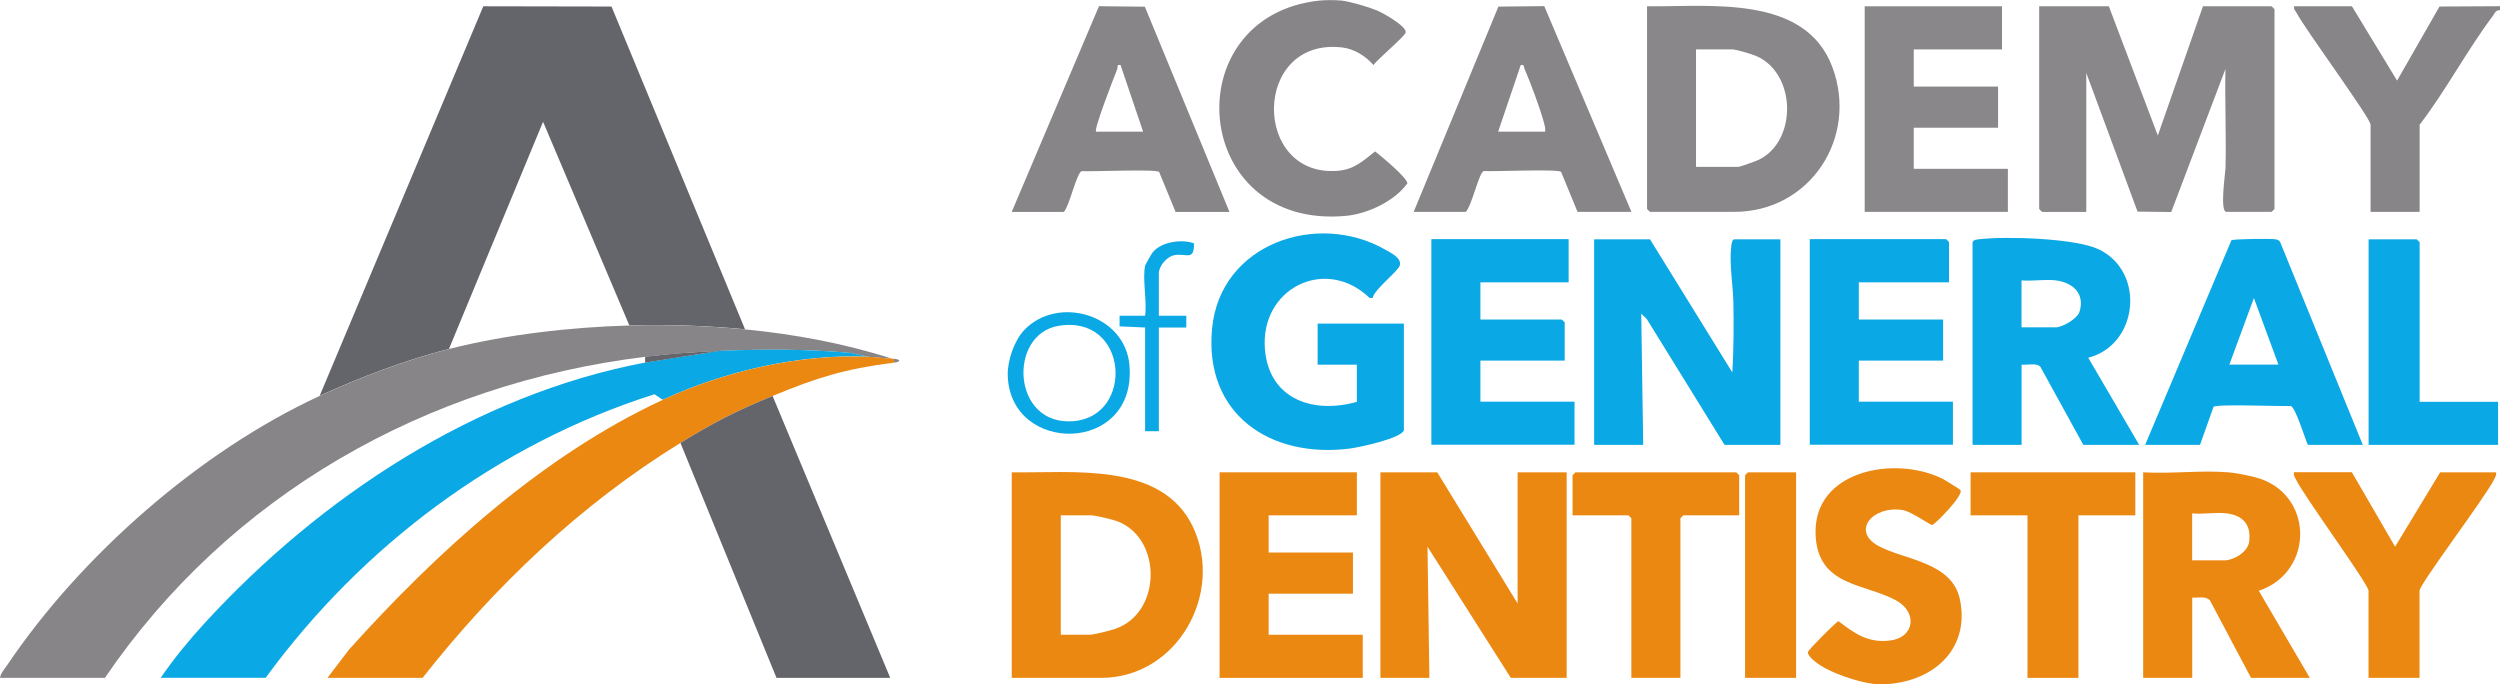 <svg width="1100" height="301" viewBox="0 0 1100 301" fill="none" xmlns="http://www.w3.org/2000/svg">
<g clip-path="url(#clip0_98_1269)">
<path d="M590.113 0.215C594.142 0.683 602.057 3.019 605.942 4.636C608.389 5.642 619.002 11.535 618.498 14.302C618.21 15.884 606.05 26.161 604.324 28.605C600.87 24.652 595.869 21.49 590.509 20.879C550.863 16.315 550.827 78.34 588.782 75.142C595.905 74.531 599.791 70.758 605.043 66.625C607.597 68.566 619.218 78.269 619.254 80.64C613.749 88.438 601.841 94.08 592.2 94.979C523.702 101.268 516.686 7.007 580.58 0.251C583.026 -0 587.631 -0.036 590.077 0.251L590.113 0.215Z" fill="#878587"/>
<path d="M823.921 300.82C817.481 300.102 806.113 296.22 800.68 292.591C799.169 291.549 795.032 288.602 795.536 286.769C795.788 285.871 807.983 273.473 808.919 273.329C815.97 278.684 821.798 282.888 831.224 281.882C842.52 280.696 843.851 269.412 834.282 264.166C820.431 256.619 800.105 258.092 798.882 235.776C797.299 207.027 833.418 200.307 854.428 210.513C855.508 211.052 862.379 215.257 862.631 215.688C863.962 217.988 851.478 230.745 850.111 230.997C849.392 231.104 841.009 225.031 837.088 224.42C824.137 222.372 814.423 233.548 826.475 240.196C837.7 246.377 858.961 247.168 862.379 263.806C866.732 284.937 851.658 299.023 831.692 300.892C829.569 301.072 826.007 301.144 823.921 300.892V300.82Z" fill="#EB8812"/>
<path d="M1100 4.492C1098.02 4.384 1097.77 5.786 1096.87 6.972C1085.47 22.137 1076.22 39.781 1064.64 54.874V93.218H1043.05V54.874C1043.05 51.928 1014.31 13.009 1010.46 5.606C1009.95 4.636 1009.09 4.097 1009.41 2.767H1034.85L1054.71 35.469L1073.38 2.875L1100 2.731V4.456V4.492Z" fill="#878587"/>
<path d="M140.63 174.218L212.654 2.767L269.064 2.875L327.813 144.894C311.084 143.277 293.708 142.702 276.907 143.169L238.952 53.581L197.544 153.519C178.98 158.226 158.078 166.096 140.594 174.182L140.63 174.218Z" fill="#64656A"/>
<path d="M276.943 143.205C293.743 142.738 311.12 143.313 327.849 144.93C349.47 147.014 371.991 151.183 392.569 157.867C389.08 157.687 385.122 157.148 382.208 157.004L374.006 155.279C354.723 153.554 335.943 153.59 316.624 154.417C305.292 154.92 295.111 155.639 283.85 157.004C187.471 168.755 100.805 217.844 46.157 298.269H0C0.288 296.184 2.087 294.208 3.274 292.483C35.688 244.437 87.889 198.582 140.63 174.218C158.114 166.132 179.016 158.262 197.58 153.554C222.835 147.158 250.896 143.96 276.943 143.205Z" fill="#878587"/>
<path d="M316.624 154.381C335.943 153.555 354.723 153.555 374.006 155.244L382.208 156.969C352.096 155.603 318.855 163.257 291.621 175.907L287.951 173.463C218.985 195.384 159.337 240.196 116.886 298.233H70.729C76.485 289.752 83.212 281.631 90.12 274.084C141.026 218.671 208.912 173.751 283.814 159.52L316.588 154.345L316.624 154.381Z" fill="#0AA8E4"/>
<path d="M927.891 2.767L949.441 59.618L969.299 2.767H999.483C999.483 2.767 1000.78 3.953 1000.78 4.061V91.924C1000.78 91.924 999.591 93.218 999.483 93.218H979.624C976.602 93.218 979.157 76.22 979.229 73.884C979.588 59.402 978.905 44.848 979.193 30.366L955.341 93.29L940.519 93.11L917.962 32.091V93.254H898.535C898.535 93.254 897.24 92.068 897.24 91.96V2.767H927.855H927.891Z" fill="#898789"/>
<path d="M382.208 156.969C385.122 157.112 389.08 157.651 392.569 157.831C392.857 157.831 393.145 157.795 393.433 157.831V159.556C371.775 162.287 359.615 166.096 339.937 174.218C324.143 180.722 313.89 185.933 299.392 194.881C255.357 222.049 217.87 257.733 185.924 298.269H144.084L153.581 285.799C192.291 242.784 238.556 200.595 291.585 175.943C318.819 163.293 352.06 155.639 382.172 157.005L382.208 156.969Z" fill="#EB8812"/>
<path d="M339.937 174.218L391.706 298.269H341.663L299.392 194.881C313.89 185.933 324.143 180.722 339.937 174.218Z" fill="#64656A"/>
<path d="M725.994 105.292L762.222 163.868C762.833 153.734 762.869 143.421 762.69 133.251C762.546 125.381 760.819 116.289 761.754 108.275C761.862 107.413 762.15 105.292 763.085 105.292H783.376V195.743H758.804L724.555 140.33L722.145 138.03L723.008 195.743H701.423V105.292H725.994Z" fill="#0AA8E4"/>
<path d="M632.385 207.818L667.749 265.531V207.818H689.335V298.269H664.763L628.104 240.556L628.931 298.269H607.382V207.818H632.385Z" fill="#EB8812"/>
<path d="M724.699 2.767C752.005 3.09 794.205 -2.588 806.221 29.467C817.805 60.408 796.507 93.218 763.085 93.218H725.994C725.994 93.218 724.699 92.032 724.699 91.924V2.767ZM746.285 73.417H764.848C765.64 73.417 772.583 70.902 773.806 70.327C790.715 62.205 790.535 32.702 773.015 24.76C771.108 23.897 763.949 21.741 762.222 21.741H746.249V73.417H746.285Z" fill="#898789"/>
<path d="M445.166 298.269V207.818C471.572 208.249 511.326 202.931 524.961 231.967C538.596 261.003 518.089 298.269 484.416 298.269H445.166ZM466.752 279.295H479.271C481.286 279.295 488.229 277.498 490.532 276.743C511.11 269.879 511.434 237.321 492.043 229.523C489.92 228.661 482.113 226.756 480.135 226.756H466.752V279.295Z" fill="#EB8812"/>
<path d="M617.743 189.275C616.699 192.869 597.92 196.857 593.927 197.361C558.886 201.817 529.746 182.232 533.307 144.607C536.869 106.982 579.788 92.859 609.396 109.785C611.915 111.222 616.843 113.522 615.908 116.756C615.152 119.451 604.683 127.285 603.928 131.131H602.669C583.278 112.408 554.209 126.89 556.584 153.878C558.526 175.763 577.881 182.232 597.02 176.805V160.454H579.752V142.378H617.707V189.311L617.743 189.275Z" fill="#0AA8E4"/>
<path d="M867.919 106.586C868.279 105.472 869.898 105.364 870.905 105.257C882.525 103.891 913.177 104.789 923.466 109.713C944.152 119.631 940.878 151.758 918.825 157.4L941.238 195.743H916.667L897.707 161.281C895.801 159.556 892.023 160.742 889.505 160.418V195.743H867.919V106.586ZM904.579 123.368C899.902 122.793 894.29 123.8 889.469 123.368V144.032H904.579C907.421 144.032 914.04 140.222 914.976 137.204C917.494 129.19 911.99 124.303 904.579 123.368Z" fill="#0AA8E4"/>
<path d="M980.524 207.818C983.618 208.07 989.05 209.148 992.18 209.974C1018.12 216.586 1018.73 251.516 993.871 259.961L1016.32 298.269H990.453L972.393 264.202C970.415 262.081 967.213 263.159 964.587 262.944V298.269H943.001V207.818C955.197 208.537 968.472 206.848 980.524 207.818ZM979.66 225.894C975.056 225.283 969.335 226.361 964.551 225.894V246.557H978.797C982.718 246.557 989.05 242.927 989.626 238.4C990.561 230.853 987.071 226.864 979.66 225.858V225.894Z" fill="#EB8812"/>
<path d="M1039.6 195.743H1015.46C1014.16 192.905 1010.06 179.357 1007.97 178.638C1003.66 178.854 974.983 177.668 973.94 179.033L968.004 195.743H943.864L981.819 105.724C982.862 105.113 999.195 104.933 1001.25 105.293C1002.22 105.472 1002.9 105.724 1003.33 106.658L1039.63 195.743H1039.6ZM1002.51 160.418L991.712 131.131L980.92 160.418H1002.51Z" fill="#0AA8E4"/>
<path d="M622.024 93.218L659.295 2.911L679.477 2.695L717.828 93.218H694.12L686.888 75.645C685.917 74.244 657.136 75.573 652.819 75.25C650.733 75.969 647.531 90.775 644.941 93.218H622.06H622.024ZM659.151 57.929H679.873C680.053 56.456 679.657 55.162 679.298 53.796C677.643 47.687 673.397 36.224 670.807 30.366C670.34 29.324 670.879 28.282 669.116 28.641L659.187 57.929H659.151Z" fill="#878587"/>
<path d="M445.166 93.218L483.552 2.731L503.735 2.947L540.97 93.254H517.262L510.031 75.681C509.059 74.28 480.279 75.609 475.962 75.286C473.695 76.041 470.529 90.739 468.083 93.254H445.202L445.166 93.218ZM482.257 57.929H502.979L493.05 28.641C491.143 28.246 491.971 29.468 491.539 30.546C490.244 33.78 481.214 56.887 482.257 57.929Z" fill="#878587"/>
<path d="M857.558 124.231H817.877V140.582H854.968V158.658H817.877V176.733H859.285V195.672H796.291V105.221H856.263C856.263 105.221 857.558 106.407 857.558 106.514V124.159V124.231Z" fill="#0AA8E4"/>
<path d="M597.021 207.818V226.756H558.202V243.107H595.294V261.219H558.202V279.295H599.611V298.269H536.617V207.818H597.021Z" fill="#EB8812"/>
<path d="M880.871 2.767V21.741H842.053V38.092H879.144V56.204H842.053V74.28H883.461V93.218H820.467V2.767H880.871Z" fill="#898789"/>
<path d="M690.198 105.293V124.231H651.38V140.582H687.176C687.176 140.582 688.471 141.768 688.471 141.875V158.658H651.38V176.733H692.789V195.672H629.795V105.221H690.198V105.293Z" fill="#0AA8E4"/>
<path d="M1034.85 207.818L1053.84 240.556L1073.67 207.818H1098.24C1098.52 209.148 1097.91 209.83 1097.45 210.872C1093.85 218.383 1064.6 256.978 1064.6 259.925V298.269H1042.15V259.925C1042.15 257.014 1013.77 218.383 1010.17 210.872C1009.66 209.83 1009.05 209.148 1009.38 207.782H1034.81L1034.85 207.818Z" fill="#EB8812"/>
<path d="M939.547 207.818V226.756H914.508V298.269H892.095V226.756H867.056V207.818H939.547Z" fill="#EB8812"/>
<path d="M765.244 226.756H740.672C740.672 226.756 739.377 227.942 739.377 228.05V298.269H717.792V228.05C717.792 228.05 716.605 226.756 716.497 226.756H691.925V209.112C691.925 209.112 693.112 207.818 693.22 207.818H763.949C763.949 207.818 765.244 209.004 765.244 209.112V226.756Z" fill="#EB8812"/>
<path d="M1064.64 176.805H1099.14V195.743H1042.19V105.292H1063.34C1063.34 105.292 1064.64 106.478 1064.64 106.586V176.805Z" fill="#0AA8E4"/>
<path d="M790.283 207.818V298.269H767.834V209.112C767.834 209.112 769.021 207.818 769.129 207.818H790.283Z" fill="#EB8812"/>
<path d="M450.67 145.217C465.349 129.801 495.137 138.21 496.971 160.814C500.173 199.948 444.375 200.235 443.403 165.162C443.223 158.765 446.245 149.889 450.67 145.217ZM465.672 143.385C443.403 147.158 445.166 187.442 472.256 185.322C499.346 183.202 496.576 138.138 465.672 143.385Z" fill="#0AA8E4"/>
<path d="M503.843 116.936C503.951 116.433 506.721 111.545 507.297 110.898C511.11 106.37 519.996 105.077 525.392 107.089C525.321 114.744 522.514 111.545 517.19 112.192C513.52 112.623 509.887 116.936 509.887 120.421V138.929H521.975V144.103H509.887V189.742H503.843V144.103L492.618 143.6V138.929H503.843C504.742 132.532 502.62 122.901 503.843 116.972V116.936Z" fill="#0AA8E4"/>
<path d="M316.624 154.381L283.85 159.556V156.969C295.147 155.603 305.292 154.884 316.624 154.381Z" fill="#64656A"/>
<path d="M393.397 157.831C396.347 158.226 396.455 159.161 393.397 159.556V157.831Z" fill="#878587"/>
</g>
<defs>
<clipPath id="clip0_98_1269">
<rect width="1100" height="301" fill="white"/>
</clipPath>
</defs>
</svg>
